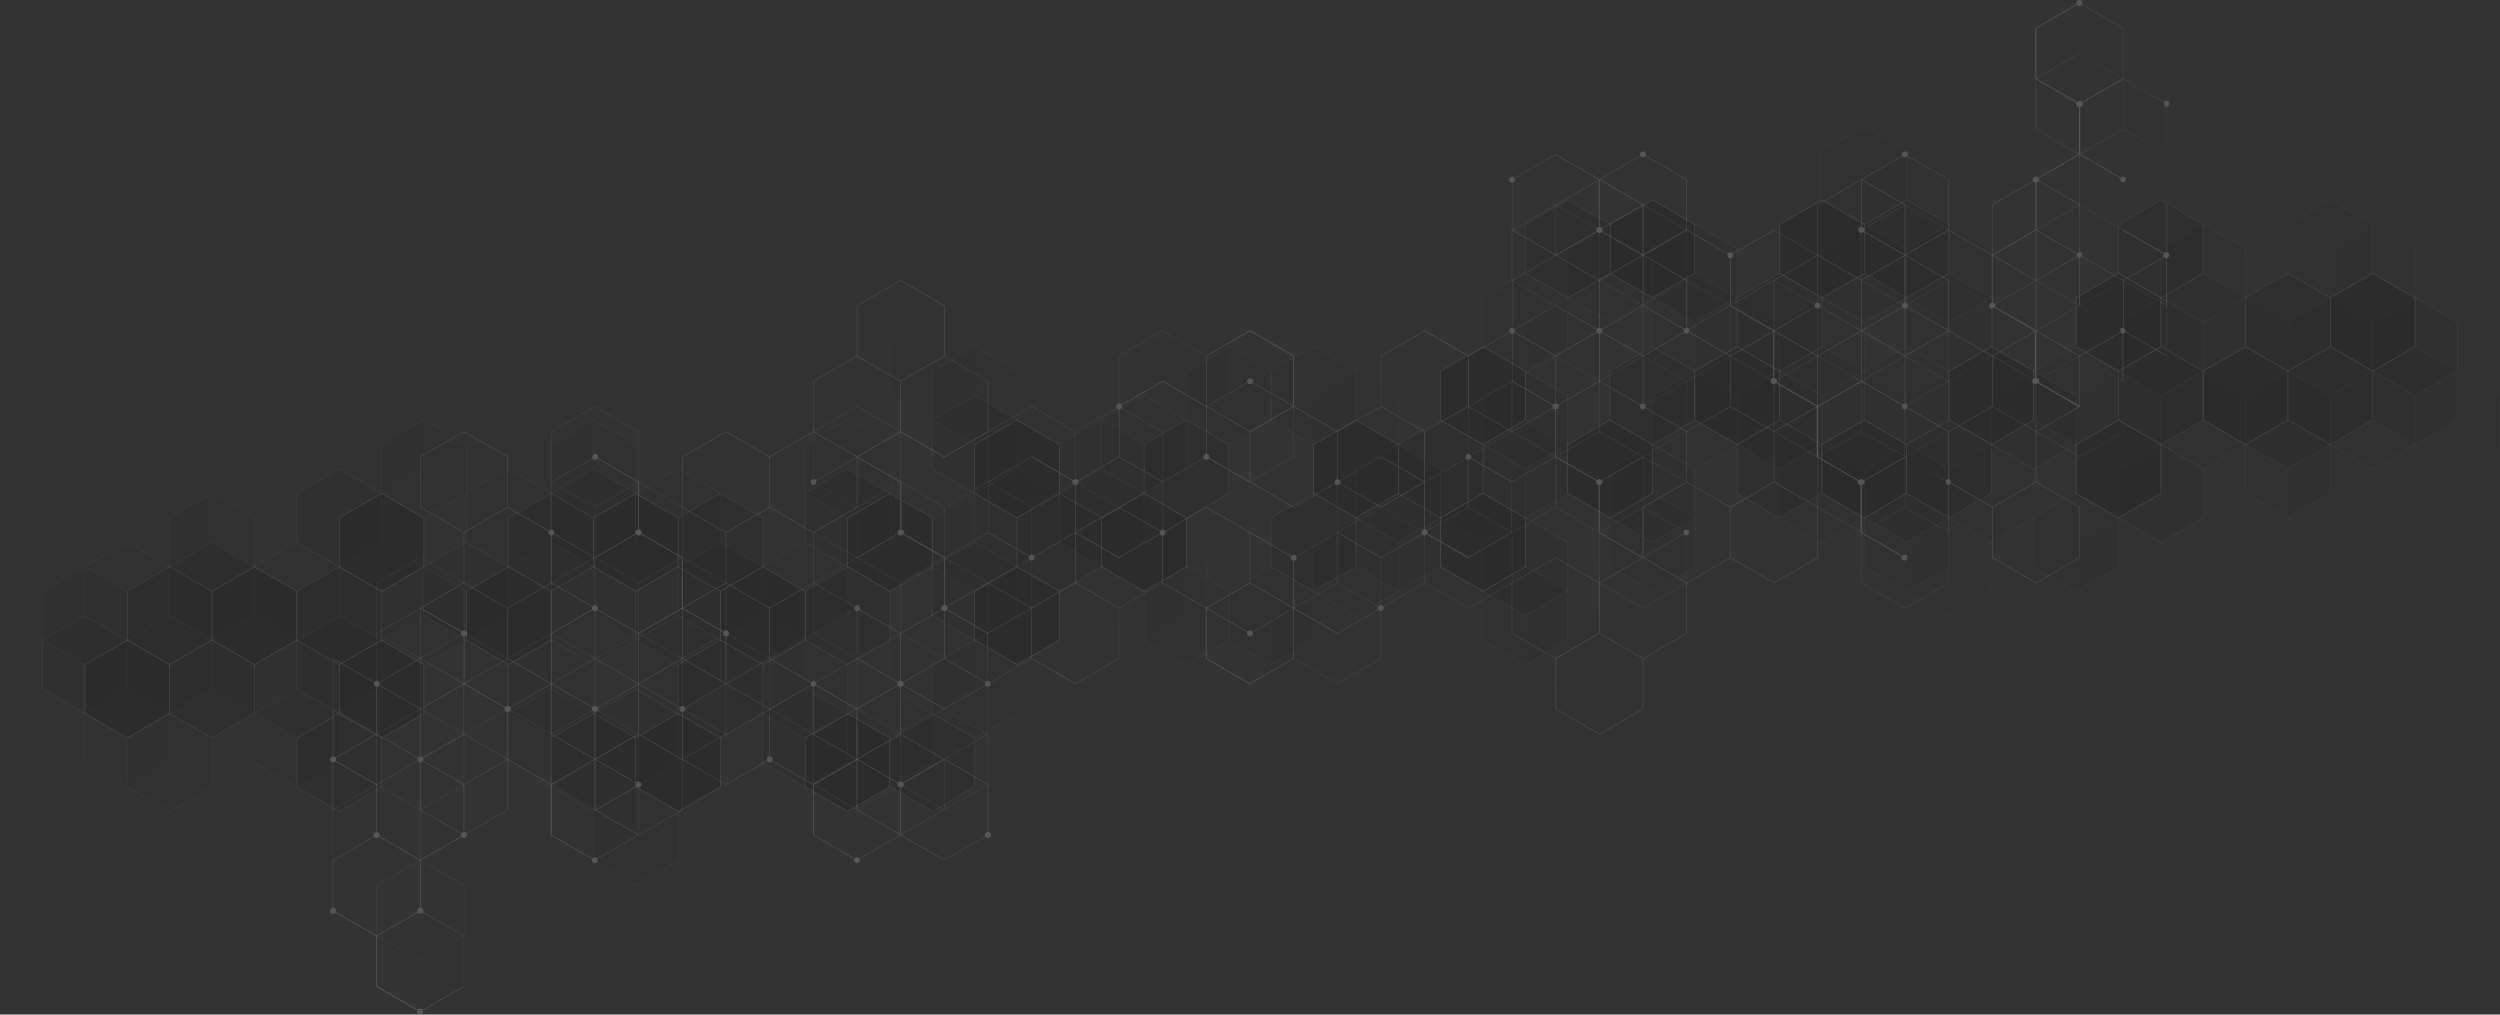 <?xml version="1.0" encoding="utf-8"?>
<!-- Generator: Adobe Illustrator 27.0.0, SVG Export Plug-In . SVG Version: 6.00 Build 0)  -->
<svg version="1.1" id="Ñëîé_1" xmlns="http://www.w3.org/2000/svg" xmlns:xlink="http://www.w3.org/1999/xlink" x="0px" y="0px"
	 viewBox="0 0 2156.9 875.3" style="enable-background:new 0 0 2156.9 875.3;" xml:space="preserve">
<rect x="0" y="0" width="2156.9" height="875.3" fill="#333333" stroke="none"/>
<style type="text/css">
	.st0{opacity:0.8;}
	.st1{opacity:0.3;}
	.st2{opacity:0.9;stroke:#FFFFFF;stroke-width:0.5;stroke-miterlimit:10;}
	.st3{opacity:0.3;stroke:#FFFFFF;stroke-width:0.5;stroke-miterlimit:10;}
	.st4{opacity:0.6;stroke:#FFFFFF;stroke-width:0.5;stroke-miterlimit:10;}
	.st5{opacity:0.6;}
	.st6{opacity:0.3;fill:#6E6E6E;}
	.st7{opacity:0.6;fill:#6E6E6E;}
	.st8{fill:#5F5F5F;}
</style>
<g>
	<g class="st0">
		<g class="st1">
			<g class="st1">
				<polygon class="st2" points="2047,278 2047,320.2 2083.6,341.3 2120.1,320.2 2120.1,278 2083.6,256.9 				"/>
				<polygon class="st3" points="2083.6,341.3 2083.6,383.5 2120.1,404.6 2156.7,383.5 2156.7,341.3 2120.1,320.2 				"/>
				<polygon class="st3" points="2010.5,214.7 2010.5,256.9 2047,278 2083.6,256.9 2083.6,214.7 2047,193.6 				"/>
				<polygon class="st4" points="2010.5,341.3 2010.5,383.5 2047,404.6 2083.6,383.5 2083.6,341.3 2047,320.2 				"/>
				<polygon class="st2" points="1169.8,404.6 1169.8,446.8 1206.4,467.9 1242.9,446.8 1242.9,404.6 1206.4,383.5 				"/>
				<polygon class="st3" points="1316,404.6 1316,446.8 1352.6,467.9 1389.1,446.8 1389.1,404.6 1352.6,383.5 				"/>
				<polygon class="st3" points="1206.4,467.9 1206.4,510.1 1242.9,531.2 1279.5,510.1 1279.5,467.9 1242.9,446.8 				"/>
				<polygon class="st3" points="1096.7,531.2 1096.7,573.4 1133.3,594.5 1169.8,573.4 1169.8,531.2 1133.3,510.1 				"/>
				<polygon class="st3" points="1133.3,341.3 1133.3,383.5 1169.8,404.6 1206.4,383.5 1206.4,341.3 1169.8,320.2 				"/>
				<polygon class="st3" points="1316,531.2 1316,573.4 1352.6,594.5 1389.1,573.4 1389.1,531.2 1352.6,510.1 				"/>
				<polygon class="st4" points="1242.9,404.6 1242.9,446.8 1279.5,467.9 1316,446.8 1316,404.6 1279.5,383.5 				"/>
				<polygon class="st4" points="1133.3,467.9 1133.3,510.1 1169.8,531.2 1206.4,510.1 1206.4,467.9 1169.8,446.8 				"/>
				<polygon class="st2" points="1279.5,341.3 1279.5,383.5 1316,404.6 1352.6,383.5 1352.6,341.3 1316,320.2 				"/>
				<polygon class="st2" points="1279.5,467.9 1279.5,510.1 1316,531.2 1352.6,510.1 1352.6,467.9 1316,446.8 				"/>
				<polygon class="st2" points="1425.7,467.9 1389.1,446.8 1389.1,404.6 1425.7,383.5 1462.2,404.6 1462.2,446.8 				"/>
				<polygon class="st2" points="1462.2,278 1425.7,256.9 1425.7,214.7 1462.2,193.6 1498.8,214.7 1498.8,256.9 				"/>
				<polygon class="st3" points="1498.8,341.3 1462.2,320.2 1462.2,278 1498.8,256.9 1535.3,278 1535.3,320.2 				"/>
				<polygon class="st3" points="1352.6,341.3 1316,320.2 1316,278 1352.6,256.9 1389.1,278 1389.1,320.2 				"/>
				<polygon class="st4" points="1462.2,404.6 1425.7,383.5 1425.7,341.3 1462.2,320.2 1498.8,341.3 1498.8,383.5 				"/>
				<polygon class="st4" points="1389.1,278 1352.6,256.9 1352.6,214.7 1389.1,193.6 1425.7,214.7 1425.7,256.9 				"/>
				<polygon class="st3" points="1608.4,404.6 1571.9,383.5 1571.9,341.3 1608.4,320.2 1645,341.3 1645,383.5 				"/>
				<polygon class="st2" points="1535.3,404.6 1498.8,383.5 1498.8,341.3 1535.3,320.2 1571.9,341.3 1571.9,383.5 				"/>
				<polygon class="st2" points="1608.4,278 1571.9,256.9 1571.9,214.7 1608.4,193.6 1645,214.7 1645,256.9 				"/>
				<polygon class="st2" points="2010.5,383.5 2010.5,341.3 1973.9,320.2 1937.4,341.3 1937.4,383.5 1973.9,404.6 				"/>
				<polygon class="st3" points="1864.3,383.5 1864.3,341.3 1827.7,320.2 1791.2,341.3 1791.2,383.5 1827.7,404.6 				"/>
				<polygon class="st3" points="1718.1,383.5 1718.1,341.3 1681.5,320.2 1645,341.3 1645,383.5 1681.5,404.6 				"/>
				<polygon class="st3" points="1973.9,320.2 1973.9,278 1937.4,256.9 1900.8,278 1900.8,320.2 1937.4,341.3 				"/>
				<polygon class="st3" points="2047,446.8 2047,404.6 2010.5,383.5 1973.9,404.6 1973.9,446.8 2010.5,467.9 				"/>
				<polygon class="st3" points="1864.3,510.1 1864.3,467.9 1827.7,446.8 1791.2,467.9 1791.2,510.1 1827.7,531.2 				"/>
				<polygon class="st4" points="1937.4,383.5 1937.4,341.3 1900.8,320.2 1864.3,341.3 1864.3,383.5 1900.8,404.6 				"/>
				<polygon class="st4" points="2047,320.2 2047,278 2010.5,256.9 1973.9,278 1973.9,320.2 2010.5,341.3 				"/>
				<polygon class="st4" points="1937.4,256.9 1937.4,214.7 1900.8,193.6 1864.3,214.7 1864.3,256.9 1900.8,278 				"/>
				<polygon class="st3" points="1681.5,193.6 1681.5,151.4 1645,130.3 1608.4,151.4 1608.4,193.6 1645,214.7 				"/>
				<polygon class="st2" points="1900.8,446.8 1900.8,404.6 1864.3,383.5 1827.7,404.6 1827.7,446.8 1864.3,467.9 				"/>
				<polygon class="st2" points="1900.8,320.2 1900.8,278 1864.3,256.9 1827.7,278 1827.7,320.2 1864.3,341.3 				"/>
				<polygon class="st2" points="1754.6,320.2 1791.2,341.3 1791.2,383.5 1754.6,404.6 1718.1,383.5 1718.1,341.3 				"/>
				<polygon class="st3" points="1681.5,446.8 1718.1,467.9 1718.1,510.1 1681.5,531.2 1645,510.1 1645,467.9 				"/>
				<polygon class="st3" points="1718.1,256.9 1754.6,278 1754.6,320.2 1718.1,341.3 1681.5,320.2 1681.5,278 				"/>
				<polygon class="st4" points="1718.1,383.5 1754.6,404.6 1754.6,446.8 1718.1,467.9 1681.5,446.8 1681.5,404.6 				"/>
				<polygon class="st4" points="1571.9,383.5 1608.4,404.6 1608.4,446.8 1571.9,467.9 1535.3,446.8 1535.3,404.6 				"/>
				<polygon class="st4" points="1571.9,256.9 1608.4,278 1608.4,320.2 1571.9,341.3 1535.3,320.2 1535.3,278 				"/>
				<polygon class="st4" points="1681.5,193.6 1718.1,214.7 1718.1,256.9 1681.5,278 1645,256.9 1645,214.7 				"/>
				<polygon class="st2" points="1645,383.5 1681.5,404.6 1681.5,446.8 1645,467.9 1608.4,446.8 1608.4,404.6 				"/>
			</g>
			<g class="st5">
				<polygon class="st2" points="2010.5,256.9 2010.5,299.1 2047,320.2 2083.6,299.1 2083.6,256.9 2047,235.8 				"/>
				<polygon class="st3" points="2047,320.2 2047,362.4 2083.6,383.5 2120.1,362.4 2120.1,320.2 2083.6,299.1 				"/>
				<polygon class="st3" points="1973.9,193.6 1973.9,235.8 2010.5,256.9 2047,235.8 2047,193.6 2010.5,172.5 				"/>
				<polygon class="st4" points="1973.9,320.2 1973.9,362.4 2010.5,383.5 2047,362.4 2047,320.2 2010.5,299.1 				"/>
				<polygon class="st2" points="1133.3,383.5 1133.3,425.7 1169.8,446.8 1206.4,425.7 1206.4,383.5 1169.8,362.4 				"/>
				<polygon class="st3" points="1279.5,383.5 1279.5,425.7 1316,446.8 1352.6,425.7 1352.6,383.5 1316,362.4 				"/>
				<polygon class="st3" points="1169.8,446.8 1169.8,489 1206.4,510.1 1242.9,489 1242.9,446.8 1206.4,425.7 				"/>
				<polygon class="st3" points="1060.2,510.1 1060.2,552.3 1096.7,573.4 1133.3,552.3 1133.3,510.1 1096.7,489 				"/>
				<polygon class="st3" points="1096.7,320.2 1096.7,362.4 1133.3,383.5 1169.8,362.4 1169.8,320.2 1133.3,299.1 				"/>
				<polygon class="st3" points="1279.5,510.1 1279.5,552.3 1316,573.4 1352.6,552.3 1352.6,510.1 1316,489 				"/>
				<polygon class="st4" points="1206.4,383.5 1206.4,425.7 1242.9,446.8 1279.5,425.7 1279.5,383.5 1242.9,362.4 				"/>
				<polygon class="st4" points="1096.7,446.8 1096.7,489 1133.3,510.1 1169.8,489 1169.8,446.8 1133.3,425.7 				"/>
				<polygon class="st2" points="1242.9,320.2 1242.9,362.4 1279.5,383.5 1316,362.4 1316,320.2 1279.5,299.1 				"/>
				<polygon class="st2" points="1242.9,446.8 1242.9,489 1279.5,510.1 1316,489 1316,446.8 1279.5,425.7 				"/>
				<polygon class="st2" points="1389.1,446.8 1352.6,425.7 1352.6,383.5 1389.1,362.4 1425.7,383.5 1425.7,425.7 				"/>
				<polygon class="st2" points="1425.7,256.9 1389.1,235.8 1389.1,193.6 1425.7,172.5 1462.2,193.6 1462.2,235.8 				"/>
				<polygon class="st3" points="1462.2,320.2 1425.7,299.1 1425.7,256.9 1462.2,235.8 1498.8,256.9 1498.8,299.1 				"/>
				<polygon class="st3" points="1316,320.2 1279.5,299.1 1279.5,256.9 1316,235.8 1352.6,256.9 1352.6,299.1 				"/>
				<polygon class="st3" points="1425.7,510.1 1389.1,489 1389.1,446.8 1425.7,425.7 1462.2,446.8 1462.2,489 				"/>
				<polygon class="st4" points="1425.7,383.5 1389.1,362.4 1389.1,320.2 1425.7,299.1 1462.2,320.2 1462.2,362.4 				"/>
				<polygon class="st4" points="1352.6,256.9 1316,235.8 1316,193.6 1352.6,172.5 1389.1,193.6 1389.1,235.8 				"/>
				<polygon class="st3" points="1571.9,383.5 1535.3,362.4 1535.3,320.2 1571.9,299.1 1608.4,320.2 1608.4,362.4 				"/>
				<polygon class="st2" points="1498.8,383.5 1462.2,362.4 1462.2,320.2 1498.8,299.1 1535.3,320.2 1535.3,362.4 				"/>
				<polygon class="st2" points="1571.9,256.9 1535.3,235.8 1535.3,193.6 1571.9,172.5 1608.4,193.6 1608.4,235.8 				"/>
				<polygon class="st2" points="1973.9,362.4 1973.9,320.2 1937.4,299.1 1900.8,320.2 1900.8,362.4 1937.4,383.5 				"/>
				<polygon class="st3" points="1827.7,362.4 1827.7,320.2 1791.2,299.1 1754.6,320.2 1754.6,362.4 1791.2,383.5 				"/>
				<polygon class="st3" points="1681.5,362.4 1681.5,320.2 1645,299.1 1608.4,320.2 1608.4,362.4 1645,383.5 				"/>
				<polygon class="st3" points="1937.4,299.1 1937.4,256.9 1900.8,235.8 1864.3,256.9 1864.3,299.1 1900.8,320.2 				"/>
				<polygon class="st3" points="2010.5,425.7 2010.5,383.5 1973.9,362.4 1937.4,383.5 1937.4,425.7 1973.9,446.8 				"/>
				<polygon class="st3" points="1827.7,489 1827.7,446.8 1791.2,425.7 1754.6,446.8 1754.6,489 1791.2,510.1 				"/>
				<polygon class="st4" points="1900.8,362.4 1900.8,320.2 1864.3,299.1 1827.7,320.2 1827.7,362.4 1864.3,383.5 				"/>
				<polygon class="st4" points="2010.5,299.1 2010.5,256.9 1973.9,235.8 1937.4,256.9 1937.4,299.1 1973.9,320.2 				"/>
				<polygon class="st4" points="1900.8,235.8 1900.8,193.6 1864.3,172.5 1827.7,193.6 1827.7,235.8 1864.3,256.9 				"/>
				<polygon class="st3" points="1645,172.5 1645,130.3 1608.4,109.2 1571.9,130.3 1571.9,172.5 1608.4,193.6 				"/>
				<polygon class="st2" points="1864.3,425.7 1864.3,383.5 1827.7,362.4 1791.2,383.5 1791.2,425.7 1827.7,446.8 				"/>
				<polygon class="st2" points="1864.3,299.1 1864.3,256.9 1827.7,235.8 1791.2,256.9 1791.2,299.1 1827.7,320.2 				"/>
				<polygon class="st2" points="1718.1,299.1 1754.6,320.2 1754.6,362.4 1718.1,383.5 1681.5,362.4 1681.5,320.2 				"/>
				<polygon class="st3" points="1645,425.7 1681.5,446.8 1681.5,489 1645,510.1 1608.4,489 1608.4,446.8 				"/>
				<polygon class="st3" points="1681.5,235.8 1718.1,256.9 1718.1,299.1 1681.5,320.2 1645,299.1 1645,256.9 				"/>
				<polygon class="st4" points="1681.5,362.4 1718.1,383.5 1718.1,425.7 1681.5,446.8 1645,425.7 1645,383.5 				"/>
				<polygon class="st4" points="1535.3,362.4 1571.9,383.5 1571.9,425.7 1535.3,446.8 1498.8,425.7 1498.8,383.5 				"/>
				<polygon class="st4" points="1535.3,235.8 1571.9,256.9 1571.9,299.1 1535.3,320.2 1498.8,299.1 1498.8,256.9 				"/>
				<polygon class="st4" points="1645,172.5 1681.5,193.6 1681.5,235.8 1645,256.9 1608.4,235.8 1608.4,193.6 				"/>
				<polygon class="st2" points="1608.4,362.4 1645,383.5 1645,425.7 1608.4,446.8 1571.9,425.7 1571.9,383.5 				"/>
			</g>
		</g>
		<g class="st1">
			<g class="st1">
				<polygon class="st2" points="109.9,594.5 109.9,552.3 73.3,531.2 36.8,552.3 36.8,594.5 73.3,615.6 				"/>
				<polygon class="st3" points="73.3,531.2 73.3,489 36.8,467.9 0.2,489 0.2,531.2 36.8,552.3 				"/>
				<polygon class="st3" points="146.4,657.8 146.4,615.6 109.9,594.5 73.3,615.6 73.3,657.8 109.9,678.9 				"/>
				<polygon class="st4" points="146.4,531.2 146.4,489 109.9,467.9 73.3,489 73.3,531.2 109.9,552.3 				"/>
				<polygon class="st2" points="987.1,467.9 987.1,425.7 950.5,404.6 914,425.7 914,467.9 950.5,489 				"/>
				<polygon class="st3" points="840.9,467.9 840.9,425.7 804.3,404.6 767.8,425.7 767.8,467.9 804.3,489 				"/>
				<polygon class="st3" points="950.5,404.6 950.5,362.4 914,341.3 877.4,362.4 877.4,404.6 914,425.7 				"/>
				<polygon class="st3" points="1060.2,341.3 1060.2,299.1 1023.6,278 987.1,299.1 987.1,341.3 1023.6,362.4 				"/>
				<polygon class="st3" points="1023.6,531.2 1023.6,489 987.1,467.9 950.5,489 950.5,531.2 987.1,552.3 				"/>
				<polygon class="st3" points="840.9,341.3 840.9,299.1 804.3,278 767.8,299.1 767.8,341.3 804.3,362.4 				"/>
				<polygon class="st4" points="914,467.9 914,425.7 877.4,404.6 840.9,425.7 840.9,467.9 877.4,489 				"/>
				<polygon class="st4" points="1023.6,404.6 1023.6,362.4 987.1,341.3 950.5,362.4 950.5,404.6 987.1,425.7 				"/>
				<polygon class="st2" points="877.4,531.2 877.4,489 840.9,467.9 804.3,489 804.3,531.2 840.9,552.3 				"/>
				<polygon class="st2" points="877.4,404.6 877.4,362.4 840.9,341.3 804.3,362.4 804.3,404.6 840.9,425.7 				"/>
				<polygon class="st2" points="731.2,404.6 767.8,425.7 767.8,467.9 731.2,489 694.7,467.9 694.7,425.7 				"/>
				<polygon class="st2" points="694.7,594.5 731.2,615.6 731.2,657.8 694.7,678.9 658.1,657.8 658.1,615.6 				"/>
				<polygon class="st3" points="658.1,531.2 694.7,552.3 694.7,594.5 658.1,615.6 621.6,594.5 621.6,552.3 				"/>
				<polygon class="st3" points="804.3,531.2 840.9,552.3 840.9,594.5 804.3,615.6 767.8,594.5 767.8,552.3 				"/>
				<polygon class="st4" points="694.7,467.9 731.2,489 731.2,531.2 694.7,552.3 658.1,531.2 658.1,489 				"/>
				<polygon class="st4" points="767.8,594.5 804.3,615.6 804.3,657.8 767.8,678.9 731.2,657.8 731.2,615.6 				"/>
				<polygon class="st3" points="548.5,467.9 585,489 585,531.2 548.5,552.3 511.9,531.2 511.9,489 				"/>
				<polygon class="st2" points="621.6,467.9 658.1,489 658.1,531.2 621.6,552.3 585,531.2 585,489 				"/>
				<polygon class="st2" points="548.5,594.5 585,615.6 585,657.8 548.5,678.9 511.9,657.8 511.9,615.6 				"/>
				<polygon class="st2" points="146.4,489 146.4,531.2 183,552.3 219.5,531.2 219.5,489 183,467.9 				"/>
				<polygon class="st3" points="292.7,489 292.7,531.2 329.2,552.3 365.7,531.2 365.7,489 329.2,467.9 				"/>
				<polygon class="st3" points="438.8,489 438.8,531.2 475.4,552.3 511.9,531.2 511.9,489 475.4,467.9 				"/>
				<polygon class="st3" points="183,552.3 183,594.5 219.5,615.6 256.1,594.5 256.1,552.3 219.5,531.2 				"/>
				<polygon class="st3" points="109.9,425.7 109.9,467.9 146.4,489 183,467.9 183,425.7 146.4,404.6 				"/>
				<polygon class="st3" points="292.7,362.4 292.7,404.6 329.2,425.7 365.7,404.6 365.7,362.4 329.2,341.3 				"/>
				<polygon class="st4" points="219.5,489 219.5,531.2 256.1,552.3 292.7,531.2 292.7,489 256.1,467.9 				"/>
				<polygon class="st4" points="109.9,552.3 109.9,594.5 146.4,615.6 183,594.5 183,552.3 146.4,531.2 				"/>
				<polygon class="st4" points="219.5,615.6 219.5,657.8 256.1,678.9 292.7,657.8 292.7,615.6 256.1,594.5 				"/>
				<polygon class="st3" points="475.4,678.9 475.4,721.1 511.9,742.2 548.5,721.1 548.5,678.9 511.9,657.8 				"/>
				<polygon class="st2" points="256.1,425.7 256.1,467.9 292.7,489 329.2,467.9 329.2,425.7 292.7,404.6 				"/>
				<polygon class="st2" points="256.1,552.3 256.1,594.5 292.7,615.6 329.2,594.5 329.2,552.3 292.7,531.2 				"/>
				<polygon class="st2" points="402.3,552.3 365.7,531.2 365.7,489 402.3,467.9 438.8,489 438.8,531.2 				"/>
				<polygon class="st3" points="475.4,425.7 438.8,404.6 438.8,362.4 475.4,341.3 511.9,362.4 511.9,404.6 				"/>
				<polygon class="st3" points="438.8,615.6 402.3,594.5 402.3,552.3 438.8,531.2 475.4,552.3 475.4,594.5 				"/>
				<polygon class="st4" points="438.8,489 402.3,467.9 402.3,425.7 438.8,404.6 475.4,425.7 475.4,467.9 				"/>
				<polygon class="st4" points="585,489 548.5,467.9 548.5,425.7 585,404.6 621.6,425.7 621.6,467.9 				"/>
				<polygon class="st4" points="585,615.6 548.5,594.5 548.5,552.3 585,531.2 621.6,552.3 621.6,594.5 				"/>
				<polygon class="st4" points="475.4,678.9 438.8,657.8 438.8,615.6 475.4,594.5 511.9,615.6 511.9,657.8 				"/>
				<polygon class="st2" points="511.9,489 475.4,467.9 475.4,425.7 511.9,404.6 548.5,425.7 548.5,467.9 				"/>
			</g>
			<g class="st5">
				<polygon class="st2" points="146.4,615.6 146.4,573.4 109.9,552.3 73.3,573.4 73.3,615.6 109.9,636.7 				"/>
				<polygon class="st3" points="109.9,552.3 109.9,510.1 73.3,489 36.8,510.1 36.8,552.3 73.3,573.4 				"/>
				<polygon class="st3" points="183,678.9 183,636.7 146.4,615.6 109.9,636.7 109.9,678.9 146.4,700 				"/>
				<polygon class="st4" points="183,552.3 183,510.1 146.4,489 109.9,510.1 109.9,552.3 146.4,573.4 				"/>
				<polygon class="st2" points="1023.6,489 1023.6,446.8 987.1,425.7 950.5,446.8 950.5,489 987.1,510.1 				"/>
				<polygon class="st3" points="877.4,489 877.4,446.8 840.9,425.7 804.3,446.8 804.3,489 840.9,510.1 				"/>
				<polygon class="st3" points="987.1,425.7 987.1,383.5 950.5,362.4 914,383.5 914,425.7 950.5,446.8 				"/>
				<polygon class="st3" points="1096.7,362.4 1096.7,320.2 1060.2,299.1 1023.6,320.2 1023.6,362.4 1060.2,383.5 				"/>
				<polygon class="st3" points="1060.2,552.3 1060.2,510.1 1023.6,489 987.1,510.1 987.1,552.3 1023.6,573.4 				"/>
				<polygon class="st3" points="877.4,362.4 877.4,320.2 840.9,299.1 804.3,320.2 804.3,362.4 840.9,383.5 				"/>
				<polygon class="st4" points="950.5,489 950.5,446.8 914,425.7 877.4,446.8 877.4,489 914,510.1 				"/>
				<polygon class="st4" points="1060.2,425.7 1060.2,383.5 1023.6,362.4 987.1,383.5 987.1,425.7 1023.6,446.8 				"/>
				<polygon class="st2" points="914,552.3 914,510.1 877.4,489 840.9,510.1 840.9,552.3 877.4,573.4 				"/>
				<polygon class="st2" points="914,425.7 914,383.5 877.4,362.4 840.9,383.5 840.9,425.7 877.4,446.8 				"/>
				<polygon class="st2" points="767.8,425.7 804.3,446.8 804.3,489 767.8,510.1 731.2,489 731.2,446.8 				"/>
				<polygon class="st2" points="731.2,615.6 767.8,636.7 767.8,678.9 731.2,700 694.7,678.9 694.7,636.7 				"/>
				<polygon class="st3" points="694.7,552.3 731.2,573.4 731.2,615.6 694.7,636.7 658.1,615.6 658.1,573.4 				"/>
				<polygon class="st3" points="840.9,552.3 877.4,573.4 877.4,615.6 840.9,636.7 804.3,615.6 804.3,573.4 				"/>
				<polygon class="st3" points="731.2,362.4 767.8,383.5 767.8,425.7 731.2,446.8 694.7,425.7 694.7,383.5 				"/>
				<polygon class="st4" points="731.2,489 767.8,510.1 767.8,552.3 731.2,573.4 694.7,552.3 694.7,510.1 				"/>
				<polygon class="st4" points="804.3,615.6 840.9,636.7 840.9,678.9 804.3,700 767.8,678.9 767.8,636.7 				"/>
				<polygon class="st3" points="585,489 621.6,510.1 621.6,552.3 585,573.4 548.5,552.3 548.5,510.1 				"/>
				<polygon class="st2" points="658.1,489 694.7,510.1 694.7,552.3 658.1,573.4 621.6,552.3 621.6,510.1 				"/>
				<polygon class="st2" points="585,615.6 621.6,636.7 621.6,678.9 585,700 548.5,678.9 548.5,636.7 				"/>
				<polygon class="st2" points="183,510.1 183,552.3 219.5,573.4 256.1,552.3 256.1,510.1 219.5,489 				"/>
				<polygon class="st3" points="329.2,510.1 329.2,552.3 365.7,573.4 402.3,552.3 402.3,510.1 365.7,489 				"/>
				<polygon class="st3" points="475.4,510.1 475.4,552.3 511.9,573.4 548.5,552.3 548.5,510.1 511.9,489 				"/>
				<polygon class="st3" points="219.5,573.4 219.5,615.6 256.1,636.7 292.7,615.6 292.7,573.4 256.1,552.3 				"/>
				<polygon class="st3" points="146.4,446.8 146.4,489 183,510.1 219.5,489 219.5,446.8 183,425.7 				"/>
				<polygon class="st3" points="329.2,383.5 329.2,425.7 365.7,446.8 402.3,425.7 402.3,383.5 365.7,362.4 				"/>
				<polygon class="st4" points="256.1,510.1 256.1,552.3 292.7,573.4 329.2,552.3 329.2,510.1 292.7,489 				"/>
				<polygon class="st4" points="146.4,573.4 146.4,615.6 183,636.7 219.5,615.6 219.5,573.4 183,552.3 				"/>
				<polygon class="st4" points="256.1,636.7 256.1,678.9 292.7,700 329.2,678.9 329.2,636.7 292.7,615.6 				"/>
				<polygon class="st3" points="511.9,700 511.9,742.2 548.5,763.3 585,742.2 585,700 548.5,678.9 				"/>
				<polygon class="st2" points="292.7,446.8 292.7,489 329.2,510.1 365.7,489 365.7,446.8 329.2,425.7 				"/>
				<polygon class="st2" points="292.7,573.4 292.7,615.6 329.2,636.7 365.7,615.6 365.7,573.4 329.2,552.3 				"/>
				<polygon class="st2" points="438.8,573.4 402.3,552.3 402.3,510.1 438.8,489 475.4,510.1 475.4,552.3 				"/>
				<polygon class="st3" points="511.9,446.8 475.4,425.7 475.4,383.5 511.9,362.4 548.5,383.5 548.5,425.7 				"/>
				<polygon class="st3" points="475.4,636.7 438.8,615.6 438.8,573.4 475.4,552.3 511.9,573.4 511.9,615.6 				"/>
				<polygon class="st4" points="475.4,510.1 438.8,489 438.8,446.8 475.4,425.7 511.9,446.8 511.9,489 				"/>
				<polygon class="st4" points="621.6,510.1 585,489 585,446.8 621.6,425.7 658.1,446.8 658.1,489 				"/>
				<polygon class="st4" points="621.6,636.7 585,615.6 585,573.4 621.6,552.3 658.1,573.4 658.1,615.6 				"/>
				<polygon class="st4" points="511.9,700 475.4,678.9 475.4,636.7 511.9,615.6 548.5,636.7 548.5,678.9 				"/>
				<polygon class="st2" points="548.5,510.1 511.9,489 511.9,446.8 548.5,425.7 585,446.8 585,489 				"/>
			</g>
		</g>
		<g>
			<path class="st6" d="M1078.5,590.2l37.7-21.8l37.7,21.8l37.8-21.8l0.1-0.1l0-43.5l37.4-21.6l37.7,21.8l37.8-21.8l0.1-0.1v-43.5
				l37.4-21.6l37.4,21.6V503l37.9,21.9l37.8-21.8l0.1-0.1v-43.8l-37.7-21.8v-43.2l37.6-21.7l0.1-0.1V329l37.4-21.6l37.4,21.6v43.5
				l37.7,21.8v43.5l37.7,21.7V503l37.9,21.9l37.8-21.8l0.1-0.1v-43.8l-37.7-21.8v-43.2l37.5-21.7l0.1-0.1V329l37.4-21.6l37.4,21.6
				v43.5l37.9,21.9l37.8-21.8l0.1-0.1v-43.8l-37.7-21.8v-43.2l37.4-21.6l37.4,21.6l0,43.5l0.5-0.3v-43.2l-0.2-0.4l-37.4-21.6v-43.2
				l37.4-21.6l0.2-0.4V133l-37.7-21.8V67.7l-37.9-21.9l-37.9,21.9v43.8l37.7,21.8v43.2l-37.7,21.8v43.5l-37.4,21.6l-37.4-21.6v-43.5
				l-37.9-21.9l-37.9,21.9V242l37.7,21.7l0,43.2l-37.4,21.6l-37.4-21.6v-43.5l-37.9-21.9l-37.7,21.8l-37.4-21.6v-43.5l-37.9-21.9
				l-37.7,21.8l-37.7-21.8l-37.9,21.9V242l37.9,21.9l37.7-21.7l37.4,21.6V307l-37.4,21.6l-37.7-21.7l-37.8,21.8l-0.1,0.1v43.5
				l-37.6,21.7l-0.1,0.1v43.5l-37.4,21.6l-37.7-21.8l-37.8,21.8l-0.1,0.1v43.5l-37.4,21.6l-37.7-21.8l-37.8,21.8l-0.1,0.1v43.8
				L1078.5,590.2z M1831.7,329l0,43.2l-37.4,21.6l-37.4-21.6V329l37.4-21.6L1831.7,329z M1869.4,133.3v43.2l-32.8,18.9l-4.7,2.7
				l-18.7-10.8l-18.7-10.8v-43.2l37.4-21.6L1869.4,133.3z M1756.8,111.2V68l37.4-21.6l37.4,21.6v43.2l-4.7,2.7l-32.8,18.9
				L1756.8,111.2z M1756.8,198.5l37.5-21.6l18.7,10.8l18.7,10.8v43.2l-37.4,21.6l-37.4-21.6V198.5z M1719.2,263.8l37.5-21.6l6.4,3.7
				l31,17.9V307l-37.4,21.6l-37.5-21.6V263.8z M1681,459.5l0,43.2l-37.4,21.6l-37.4-21.6v-43.2l30.5-17.6l6.9-4L1681,459.5z
				 M1718.7,263.8V307l-37.4,21.6l-37.4-21.6v-43.2l37.4-21.6L1718.7,263.8z M1606.1,241.8l0-43.2l37.4-21.6l37.4,21.6v43.2
				l-37.4,21.6L1606.1,241.8z M1606.1,329l37.4-21.6l18.7,10.8L1681,329l0,43.2l-37.4,21.6l-37.4-21.6V329z M1610.9,375.5l32.5,18.7
				l0,43.2l-12.1,7l-25.3,14.6l-37.4-21.6v-43.2l37.4-21.6L1610.9,375.5z M1605.7,329l0,43.2l-37.4,21.6l-37.4-21.6V329l37.4-21.6
				L1605.7,329z M1493.1,263.8l37.4-21.6l37.4,21.6l0,43.2l-37.4,21.6l-37.4-21.6V263.8z M1379.6,241.8l-37.4,21.6l-37.4-21.6v-43.2
				l37.4-21.6l37.4,21.6V241.8z M1455,459.5v43.2l-37.4,21.6l-37.4-21.6v-43.2l37.4-21.6L1455,459.5z M1492.7,263.8V307l-37.5,21.6
				l-18.7-10.8l-18.7-10.8v-43.2l37.4-21.6L1492.7,263.8z M1380.1,241.8v-43.2l37.4-21.6l37.4,21.6v43.2l-37.4,21.6L1380.1,241.8z
				 M1380.1,329l37.4-21.6l18.7,10.8L1455,329v43.2l-37.4,21.6l-37.4-21.6V329z M1389.6,378.3l27.8,16v43.2l-37.4,21.6l-37.4-21.6
				v-43.2l37.4-21.6L1389.6,378.3z M1304.7,329l37.4-21.6l37.5,21.6l0,43.2l-37.4,21.6l-37.4-21.6V329z M1267.1,394.3l37.4-21.6
				l18.7,10.8l18.7,10.8l0,43.2l-37.4,21.6l-18.7-10.8l-18.7-10.8V394.3z M1229.4,459.5l37.5-21.6l37.4,21.6v43.2l-37.4,21.6
				l-37.5-21.6V459.5z M1154,459.5l37.5-21.6l37.4,21.6v43.2l-37.4,21.6l-12.3-7.1l-25.1-14.5V459.5z M1116.4,524.8l37.4-21.6
				l14.9,8.6l22.5,13V568l-37.4,21.6l-37.4-21.6V524.8z M1041,524.8l37.4-21.6l37.4,21.6V568l-37.4,21.6L1041,568V524.8z"/>
			<path class="st6" d="M1078.5,285.1l-37.7,21.8l-37.7-21.8l-37.8,21.8l-0.1,0.1l0,43.5l-37.4,21.6l-37.7-21.8l-37.8,21.8l-0.1,0.1
				v43.5l-37.4,21.6l-37.4-21.6v-43.5l-37.9-21.9l-37.8,21.8l-0.1,0.1V416l37.7,21.8V481l-37.6,21.7l-0.1,0.1v43.5L664,567.9
				l-37.5-21.6v-43.5L588.9,481v-43.5l-37.7-21.7v-43.5l-37.9-21.9l-37.8,21.8l-0.1,0.1V416l37.7,21.8l0,43.2l-37.6,21.7l-0.1,0.1
				v43.5L438,567.9l-37.4-21.6v-43.5l-37.9-21.9l-37.8,21.8l-0.1,0.1l0,43.8l37.7,21.8v43.2L325,633.2l-37.4-21.6V568l-0.5,0.3v43.2
				l0.2,0.4l37.4,21.6v43.2l-37.4,21.6l-0.2,0.4l0,43.5l37.7,21.7l0,43.5l37.9,21.9l37.9-21.9v-43.8L362.9,742v-43.2l37.7-21.8
				v-43.5l37.4-21.6l37.4,21.6v43.5l37.9,21.9l37.9-21.9v-43.8l-37.7-21.7v-43.2l37.4-21.6l37.4,21.6v43.5l37.9,21.9l37.7-21.8
				l37.4,21.6v43.5l37.9,21.9l37.7-21.8l37.7,21.8l37.9-21.9v-43.8l-37.9-21.9l-37.7,21.7l-37.4-21.6v-43.2l37.4-21.6l37.7,21.7
				l37.8-21.8l0.1-0.1V503l37.6-21.7l0.1-0.1v-43.5l37.5-21.6l37.7,21.7l37.8-21.8l0.1-0.1v-43.5l37.4-21.6l37.7,21.8l37.8-21.8
				l0.1-0.1V307L1078.5,285.1z M325.2,546.3V503l37.4-21.6l37.4,21.6v43.2l-37.4,21.6L325.2,546.3z M287.5,742v-43.2l32.8-18.9
				l4.7-2.7l18.7,10.8l18.7,10.8V742L325,763.7L287.5,742z M400.1,764.1v43.2l-37.4,21.6l-37.4-21.6v-43.2l4.7-2.7l32.8-18.9
				L400.1,764.1z M400.1,676.8l-37.4,21.6l-18.7-10.8l-18.7-10.8v-43.2l37.4-21.6l37.4,21.6V676.8z M437.7,611.5l-37.4,21.6
				l-6.4-3.7l-31-17.9v-43.2l37.4-21.6l37.4,21.6V611.5z M475.9,415.8v-43.2l37.4-21.6l37.4,21.6v43.2l-30.5,17.6l-6.9,4
				L475.9,415.8z M438.2,611.5v-43.2l37.4-21.6l37.4,21.6v43.2l-37.4,21.6L438.2,611.5z M550.8,633.5v43.2l-37.4,21.6l-37.4-21.6
				v-43.2l37.4-21.6L550.8,633.5z M550.8,546.3l-37.4,21.6l-18.7-10.8l-18.7-10.8V503l37.4-21.6l37.4,21.6V546.3z M546,499.8
				L513.6,481v-43.2l12.1-7l25.3-14.6l37.4,21.6V481L551,502.6L546,499.8z M551.2,546.3V503l37.4-21.6l37.4,21.6v43.2l-37.4,21.6
				L551.2,546.3z M663.8,611.5l-37.4,21.6l-37.4-21.6v-43.2l37.4-21.6l37.4,21.6V611.5z M777.3,633.5l37.4-21.6l37.4,21.6v43.2
				l-37.4,21.6l-37.4-21.6V633.5z M701.9,415.8v-43.2l37.4-21.6l37.4,21.6v43.2l-37.4,21.6L701.9,415.8z M664.3,611.5v-43.2
				l37.4-21.6l18.7,10.8l18.7,10.8v43.2l-37.5,21.6L664.3,611.5z M776.8,633.5v43.2l-37.4,21.6l-37.4-21.6v-43.2l37.4-21.6
				L776.8,633.5z M776.8,546.3l-37.4,21.6l-18.7-10.8l-18.7-10.8V503l37.4-21.6l37.4,21.6V546.3z M767.4,497l-27.8-16v-43.2
				l37.4-21.6l37.4,21.6V481l-37.4,21.6L767.4,497z M852.2,546.3l-37.4,21.6l-37.4-21.6V503l37.4-21.6l37.4,21.6L852.2,546.3z
				 M889.9,481l-37.4,21.6l-18.7-10.8L815,481v-43.2l37.4-21.6l18.7,10.8l18.7,10.8V481z M927.5,415.8l-37.5,21.6l-37.4-21.6v-43.2
				l37.4-21.6l37.4,21.6L927.5,415.8z M1002.9,415.8l-37.4,21.6L928,415.8v-43.2l37.4-21.6l12.3,7.1l25.1,14.5V415.8z M1040.6,350.5
				l-37.4,21.6l-14.9-8.6l-22.5-13l0-43.2l37.4-21.6l37.4,21.6V350.5z M1115.9,350.5l-37.4,21.6l-37.4-21.6l0-43.2l37.4-21.6
				l37.4,21.6V350.5z"/>
			<path class="st7" d="M1078.7,502.8v-43.5l-37.9-21.9l-37.7,21.8l-37.7-21.8l-37.9,21.9l0,43.5l-37.5,21.6l-37.7-21.7l-37.9,21.9
				V568l-37.4,21.6L739.6,568v-43.5l-37.7-21.7v-43.2l37.7-21.7v-43.5l37.4-21.6l37.7,21.8l37.9-21.9v-43.8L815,307v-43.5
				l-37.9-21.9l-37.9,21.9V307l-37.7,21.7v43.5L664,393.9l-37.7-21.8L588.4,394v43.8l37.7,21.7v43.2l-37.7,21.7V568L551,589.7
				L513.6,568v-43.5l-37.7-21.7v-43.5l-37.7-21.8V394l-37.9-21.9L362.4,394v43.8l37.7,21.7v43.2l-37.7,21.7V568L325,589.7L287.5,568
				H287l0.2,0.4l37.4,21.6v43.2l-37.4,21.6l-0.2,0.4v43.2l0.5,0.3v-43.5l37.4-21.6l37.4,21.6v43.5l37.9,21.9l37.9-21.9V655
				l-37.7-21.8v-43.2l37.4-21.6l37.4,21.6v43.5l37.7,21.8v43.5l37.9,21.9l37.9-21.9v-43.5l37.7-21.8V590l37.5-21.6l37.4,21.6v43.5
				l37.7,21.7v43.5l37.9,21.9l37.9-21.9v-43.5l37.7-21.7v-43.5l37.4-21.6l37.7,21.8l37.9-21.9v-43.5l37.4-21.6l37.4,21.6v43.5
				l37.9,21.9l37.9-21.9v-43.8L1078.7,502.8z M852.2,329v43.2l-37.4,21.6l-37.4-21.6V329l4.7-2.7l32.8-18.9L852.2,329z M739.6,263.8
				l37.4-21.6l37.4,21.6V307l-37.4,21.6l-18.7-10.8L739.6,307V263.8z M701.9,329l37.4-21.6l18.7,10.8l18.7,10.8v43.2l-37.4,21.6
				l-30.1-17.4l-7.3-4.2V329z M664.3,394.3l37.4-21.6l37.5,21.6v43.2l-37.5,21.6l-32.8-18.9l-4.7-2.7V394.3z M588.9,437.5v-43.2
				l37.4-21.6l37.4,21.6v43.2l-37.4,21.6L588.9,437.5z M362.9,437.5v-43.2l37.4-21.6l37.4,21.6v43.2L419,448.3l-18.7,10.8
				L362.9,437.5z M325.2,633.3V590l37.4-21.6l37.4,21.6v43.2l-37.4,21.6L325.2,633.3z M437.7,655.3v43.2l-37.4,21.6l-37.4-21.6
				v-43.2l7.5-4.3l30-17.3L437.7,655.3z M437.7,568l-37.4,21.6l-30-17.3l-7.5-4.3v-43.2l37.4-21.6L419,514l18.7,10.8V568z
				 M400.5,502.8v-43.2l18.7-10.8l18.7-10.8l37.4,21.6v43.2l-29.7,17.2l-7.7,4.4L400.5,502.8z M438.2,568v-43.2l37.4-21.6l37.5,21.6
				l0,43.2l-18.7,10.8l-18.7,10.8L438.2,568z M475.9,633.3V590l18.7-10.8l18.7-10.8l37.4,21.6v43.2l-7.5,4.3l-30,17.3L475.9,633.3z
				 M588.4,698.5L551,720.2l-37.4-21.6v-43.2l37.4-21.6l18.7,10.8l18.7,10.8V698.5z M626.1,633.3l-37.4,21.6L570,644.1l-18.7-10.8
				l0-43.2l37.4-21.6l18.7,10.8l18.7,10.8V633.3z M663.8,568l-37.4,21.6l-18.7-10.8L588.9,568v-43.2l37.4-21.6l37.4,21.6L663.8,568z
				 M626.6,502.8v-43.2l34.1-19.7l3.4-1.9l37.4,21.6v43.2L664,524.4L626.6,502.8z M664.3,568v-43.2l4.8-2.8l32.7-18.9l37.5,21.6V568
				l-37.5,21.6L664.3,568z M701.9,633.3V590l18.7-10.8l18.7-10.8l37.4,21.6v43.2l-18.7,10.8l-18.7,10.8L701.9,633.3z M814.5,698.5
				l-37.4,21.6l-37.4-21.6v-43.2l18.7-10.8l18.7-10.8l37.4,21.6V698.5z M852.2,633.3l-37.4,21.6l-34.1-19.7l-3.3-1.9V590l37.4-21.6
				l31.6,18.2l5.8,3.4V633.3z M889.9,568l-37.4,21.6l-24.2-14L815,568v-43.2l37.4-21.6l37.4,21.6V568z M965.2,568l-37.4,21.6
				L890.3,568v-43.2l37.5-21.6l18.7,10.8l18.7,10.8V568z M1002.9,502.8l-37.4,21.6l-18.7-10.8L928,502.8v-43.2l37.4-21.6l37.4,21.6
				V502.8z M1003.3,502.8v-43.2l37.4-21.6l37.4,21.6v43.2l-18.7,10.8l-18.7,10.8L1003.3,502.8z M1115.9,568l-37.4,21.6L1041,568
				v-43.2l18.7-10.8l18.7-10.8l37.4,21.6V568z"/>
			<path class="st7" d="M1078.2,372.5V416l37.9,21.9l37.7-21.8l37.7,21.8l37.9-21.9l0-43.5l37.5-21.6l37.7,21.8l37.9-21.9v-43.5
				l37.4-21.6l37.4,21.6v43.5l37.7,21.7v43.2l-37.7,21.8l0,43.5l-37.4,21.6l-37.7-21.7l-37.9,21.9v43.8l37.7,21.7v43.5l37.9,21.9
				l37.9-21.9l0-43.5l37.7-21.7V503l37.4-21.6l37.7,21.8l37.9-21.9v-43.8l-37.7-21.8v-43.2l37.7-21.7v-43.5l37.4-21.6l37.4,21.6
				v43.5l37.7,21.7V416l37.7,21.8v43.5l37.9,21.9l37.9-21.9v-43.8l-37.7-21.8v-43.2l37.7-21.7v-43.5l37.4-21.6l37.4,21.6h0.5
				l-0.2-0.4l-37.4-21.6V242l37.4-21.6l0.2-0.4v-43.2l-0.5-0.3l0,43.5l-37.4,21.6l-37.4-21.6v-43.5l-37.9-21.9l-37.9,21.9v43.8
				l37.7,21.8v43.2l-37.4,21.6l-37.4-21.6v-43.5l-37.7-21.8v-43.5l-37.9-21.9l-37.9,21.9l0,43.5l-37.7,21.7v43.5l-37.4,21.6
				l-37.4-21.6v-43.5l-37.7-21.7v-43.5l-37.9-21.9l-37.9,21.9V220l-37.7,21.7v43.5l-37.4,21.6l-37.7-21.8l-37.9,21.9v43.5
				l-37.5,21.6l-37.4-21.6l0-43.5l-37.9-21.9l-37.9,21.9v43.8L1078.2,372.5z M1304.7,546.3V503l37.4-21.6l37.4,21.6v43.2l-4.7,2.7
				l-32.8,18.9L1304.7,546.3z M1417.3,611.5l-37.4,21.6l-37.4-21.6v-43.2l37.4-21.6l18.7,10.8l18.7,10.8L1417.3,611.5z M1455,546.3
				l-37.4,21.6l-18.7-10.8l-18.7-10.8V503l37.4-21.6l30.1,17.4l7.3,4.2L1455,546.3z M1492.7,481l-37.4,21.6l-37.4-21.6v-43.2
				l37.4-21.6l32.8,18.9l4.7,2.7V481z M1568,437.8l0,43.2l-37.4,21.6l-37.4-21.6v-43.2l37.4-21.6L1568,437.8z M1794.1,437.8V481
				l-37.4,21.6l-37.4-21.6v-43.2l18.7-10.8l18.7-10.8L1794.1,437.8z M1831.7,242l0,43.2l-37.4,21.6l-37.5-21.6V242l37.4-21.6
				L1831.7,242z M1719.2,220v-43.2l37.4-21.6l37.4,21.6V220l-7.5,4.3l-29.9,17.3L1719.2,220z M1719.2,307.3l37.4-21.6l29.9,17.3
				l7.5,4.3v43.2l-37.4,21.6l-18.7-10.8l-18.7-10.8L1719.2,307.3z M1756.4,372.5v43.2l-18.7,10.8l-18.7,10.8l-37.4-21.6v-43.2
				l29.7-17.2l7.7-4.5L1756.4,372.5z M1718.7,307.3l0,43.2l-37.4,21.6l-37.4-21.6v-43.2l18.7-10.8l18.7-10.8L1718.7,307.3z
				 M1681,242v43.2l-18.7,10.8l-18.7,10.8l-37.4-21.6l0-43.2l7.5-4.3l30-17.3L1681,242z M1568.5,176.8l37.4-21.6l37.4,21.6V220
				l-37.4,21.6l-18.7-10.8l-18.7-10.8V176.8z M1530.8,242l37.4-21.6l18.7,10.8l18.7,10.8v43.2l-37.4,21.6l-18.7-10.8l-18.7-10.8V242
				z M1493.1,307.3l37.4-21.6l18.7,10.8l18.7,10.8v43.2l-37.4,21.6l-37.4-21.6V307.3z M1530.3,372.5v43.2l-34.1,19.7l-3.4,1.9
				l-37.4-21.6v-43.2l37.4-21.6L1530.3,372.5z M1492.7,307.3v43.2l-4.8,2.8l-32.7,18.8l-37.4-21.6v-43.2l37.4-21.6L1492.7,307.3z
				 M1455,242v43.2l-18.7,10.8l-18.7,10.8l-37.4-21.6V242l18.7-10.8l18.7-10.8L1455,242z M1342.4,176.8l37.4-21.6l37.4,21.6l0,43.2
				l-18.7,10.8l-18.7,10.8l-37.4-21.6V176.8z M1304.7,242l37.4-21.6l34.1,19.7l3.4,1.9l0,43.2l-37.4,21.6l-31.6-18.2l-5.8-3.4V242z
				 M1267.1,307.3l37.4-21.6l24.2,14l13.3,7.7l0,43.2l-37.4,21.6l-37.4-21.6L1267.1,307.3z M1191.7,307.3l37.4-21.6l37.4,21.6v43.2
				l-37.4,21.6l-18.7-10.8l-18.7-10.8L1191.7,307.3z M1154,372.5l37.4-21.6l18.7,10.8l18.7,10.8v43.2l-37.4,21.6l-37.4-21.6V372.5z
				 M1153.6,372.5v43.2l-37.4,21.6l-37.4-21.6v-43.2l18.7-10.8l18.7-10.8L1153.6,372.5z M1041,307.3l37.4-21.6l37.4,21.6l0,43.2
				l-18.7,10.8l-18.7,10.8l-37.4-21.6V307.3z"/>
			<path class="st8" d="M1076.1,545.3c-0.2,0.3-0.3,0.7-0.3,1.1c0,1.4,1.2,2.6,2.6,2.6c1.4,0,2.6-1.2,2.6-2.6c0-0.4-0.1-0.8-0.3-1.1
				l35.3-20.4l37.7,21.8l35.5-20.5c0.5,0.7,1.3,1.1,2.1,1.1c1.4,0,2.6-1.2,2.6-2.6c0-1.4-1.1-2.5-2.4-2.6l0-40.8l35.3-20.4
				c0.5,0.7,1.3,1.1,2.1,1.1c0.9,0,1.7-0.4,2.1-1.1l35.5,20.5l37.9-21.9V416l37.5-21.6l35.3,20.4c-0.2,0.3-0.3,0.7-0.3,1.1
				c0,1.4,1.1,2.5,2.4,2.6v41l37.9,21.9l35.5-20.5c0.5,0.7,1.2,1.1,2.1,1.1c1.4,0,2.6-1.2,2.6-2.6c0-1.4-1-2.5-2.4-2.6v-41
				l-37.7-21.8l0-40.8c1.3-0.1,2.4-1.2,2.4-2.6c0-0.4-0.1-0.8-0.2-1.1l35.5-20.5v-41c1.3-0.1,2.4-1.2,2.4-2.6c0-0.4-0.1-0.8-0.2-1.1
				l35.3-20.4l37.4,21.6v40.8c-1.3,0.1-2.4,1.2-2.4,2.6c0,1.5,1.2,2.6,2.6,2.6c0.9,0,1.7-0.4,2.1-1.1l35.3,20.4l0,43.5l35.5,20.5
				c-0.2,0.3-0.2,0.7-0.2,1.1c0,1.4,1.1,2.5,2.4,2.6v41l35.5,20.5c-0.1,0.3-0.3,0.7-0.3,1.1c0,1.4,1.2,2.6,2.6,2.6
				c1.4,0,2.6-1.2,2.6-2.6c0-0.4-0.1-0.8-0.3-1.1l35.5-20.5v-41c1.3-0.1,2.4-1.2,2.4-2.6c0-1.5-1.2-2.6-2.6-2.6
				c-0.9,0-1.7,0.4-2.1,1.1l-35.3-20.4l0-40.8c1.3-0.1,2.4-1.2,2.4-2.6c0-0.4-0.1-0.8-0.3-1.1l35.5-20.5v-43.5l35.3-20.4
				c0.5,0.7,1.3,1.1,2.1,1.1c0.9,0,1.7-0.4,2.1-1.1l35.3,20.4l0,40.8c-1.3,0.1-2.4,1.2-2.4,2.6c0,1.5,1.2,2.6,2.6,2.6
				c0.9,0,1.7-0.4,2.1-1.1l35.5,20.5l37.9-21.9v-41c1.3-0.1,2.4-1.2,2.4-2.6c0-1.4-1.2-2.6-2.6-2.6c-0.9,0-1.7,0.4-2.1,1.1
				l-35.3-20.4l0-40.8c1.3-0.1,2.4-1.2,2.4-2.6c0-0.4-0.1-0.8-0.2-1.1l35.3-20.4l35.3,20.4c-0.2,0.3-0.2,0.7-0.2,1.1
				c0,1.4,1,2.5,2.4,2.6v41l0.5-0.3v-40.8c1.3-0.1,2.4-1.2,2.4-2.6c0-0.4-0.1-0.8-0.2-1.1l-0.2-0.4c-0.5-0.7-1.2-1.1-2.1-1.1
				c-0.9,0-1.7,0.4-2.1,1.1l-35.3-20.4v-40.8c1.3-0.1,2.4-1.2,2.4-2.6c0-0.4-0.1-0.8-0.2-1.1l35.3-20.4l0.2-0.4V92.2
				c1.3-0.1,2.4-1.2,2.4-2.6c0-1.4-1.2-2.6-2.6-2.6c-0.9,0-1.7,0.4-2.1,1.1l-35.3-20.4V24.2l-35.5-20.5c0.2-0.3,0.2-0.7,0.2-1.1
				c0-1.5-1.2-2.6-2.6-2.6c-1.5,0-2.6,1.2-2.6,2.6c0,0.4,0.1,0.8,0.2,1.1l-35.4,20.5l-0.1,0.1l0,43.8l35.5,20.5
				c-0.2,0.3-0.2,0.7-0.2,1.1c0,1.4,1.1,2.5,2.4,2.6V133l-35.3,20.4c-0.5-0.7-1.3-1.1-2.1-1.1c-1.4,0-2.6,1.2-2.6,2.6
				c0,1.4,1.1,2.5,2.4,2.6l0,40.8l-37.4,21.6l-37.4-21.6v-43.5l-35.5-20.5c0.2-0.3,0.3-0.7,0.3-1.1c0-1.4-1.2-2.6-2.6-2.6
				c-1.4,0-2.6,1.2-2.6,2.6c0,0.4,0.1,0.8,0.2,1.1l-35.5,20.5l0,41c-1.3,0.1-2.4,1.2-2.4,2.6c0,1.4,1.2,2.6,2.6,2.6
				c0.9,0,1.7-0.4,2.1-1.1l35.3,20.4l0,40.8c-1.3,0.1-2.4,1.2-2.4,2.6c0,0.4,0.1,0.8,0.3,1.1l-35.3,20.4l-35.3-20.4
				c0.2-0.3,0.2-0.7,0.2-1.1c0-1.4-1.1-2.5-2.4-2.6v-41l-37.9-21.9l-35.5,20.5c-0.5-0.7-1.3-1.1-2.1-1.1c-0.9,0-1.7,0.4-2.1,1.1
				l-35.3-20.4v-43.5l-35.5-20.5c0.2-0.3,0.2-0.7,0.2-1.1c0-1.4-1.2-2.6-2.6-2.6c-1.4,0-2.6,1.2-2.6,2.6c0,0.4,0.1,0.8,0.3,1.1
				l-35.3,20.4l-37.7-21.7l-35.5,20.5c-0.5-0.7-1.3-1.1-2.1-1.1c-1.4,0-2.6,1.2-2.6,2.6c0,1.4,1.1,2.5,2.4,2.6v41l37.9,21.9
				l35.5-20.5c0.5,0.7,1.2,1.1,2.1,1.1c0.9,0,1.7-0.4,2.1-1.1l35.3,20.4l0,43.2l-35.3,20.4c-0.5-0.7-1.2-1.1-2.1-1.1
				c-0.9,0-1.7,0.4-2.1,1.1l-35.5-20.5l-35.5,20.5c-0.5-0.7-1.3-1.1-2.1-1.1c-1.4,0-2.6,1.2-2.6,2.6c0,1.4,1.1,2.5,2.4,2.6v40.8
				l-37.7,21.8v41c-1.3,0.1-2.4,1.2-2.4,2.6c0,0.4,0.1,0.8,0.2,1.1l-35.3,20.4l-37.7-21.7l-35.5,20.5c-0.5-0.7-1.3-1.1-2.1-1.1
				c-1.4,0-2.6,1.2-2.6,2.6c0,1.4,1.1,2.5,2.4,2.6v40.8l-35.3,20.4c-0.5-0.7-1.2-1.1-2.1-1.1c-0.9,0-1.7,0.4-2.1,1.1l-35.5-20.5
				l-37.9,21.9v43.8L1076.1,545.3z M1829.6,284.3c-0.2,0.3-0.2,0.7-0.2,1.1c0,1.4,1.1,2.5,2.4,2.6l0,40.8l-37.4,21.6L1759,330
				c0.2-0.3,0.2-0.7,0.2-1.1c0-1.4-1-2.5-2.4-2.6v-40.8l4.8-2.8l32.6-18.8L1829.6,284.3z M1867.3,88.5c-0.2,0.3-0.2,0.7-0.2,1.1
				c0,1.4,1,2.5,2.4,2.6l0,40.8l-32.8,18.9l-2.5,1.5c-0.5-0.7-1.3-1.1-2.1-1.1c-0.9,0-1.7,0.4-2.1,1.1l-16.6-9.6l-18.7-10.8V92.2
				c1.3-0.1,2.4-1.2,2.4-2.6c0-0.4-0.1-0.8-0.2-1.1l35.3-20.4L1867.3,88.5z M1792.1,88.1l-35.3-20.4V24.5l35.3-20.4
				c0.5,0.7,1.2,1.1,2.1,1.1c0.9,0,1.7-0.4,2.1-1.1l35.3,20.4v43.2l-35.3,20.4c-0.5-0.7-1.3-1.1-2.1-1.1
				C1793.4,87,1792.6,87.5,1792.1,88.1z M1756.8,157.5c1.3-0.1,2.4-1.2,2.4-2.6c0-0.4-0.1-0.8-0.2-1.1l35.3-20.4l18.7,10.8l16.6,9.6
				c-0.2,0.3-0.3,0.7-0.3,1.1c0,1.4,1,2.5,2.4,2.6v40.8l-35.3,20.4c-0.5-0.7-1.3-1.1-2.1-1.1c-0.9,0-1.7,0.4-2.1,1.1l-30.7-17.7
				l-4.6-2.6V157.5z M1719.2,220.3l37.5-21.6l35.3,20.4c-0.2,0.3-0.2,0.7-0.2,1.1c0,1.4,1.1,2.5,2.4,2.6l0,40.8l-37.5,21.6
				l-35.3-20.4c0.2-0.3,0.3-0.7,0.2-1.1c0-1.4-1-2.5-2.4-2.6V220.3z M1678.9,414.8c-0.2,0.3-0.2,0.7-0.2,1.1c0,1.4,1,2.5,2.4,2.6
				l0,40.8l-35.3,20.4c-0.5-0.7-1.2-1.1-2.1-1.1c-0.9,0-1.7,0.4-2.1,1.1l-35.3-20.4v-40.8c1.3-0.1,2.4-1.2,2.4-2.6
				c0-0.4-0.1-0.8-0.2-1.1l28.9-16.7l6.4-3.7L1678.9,414.8z M1718.7,220.3l0,40.8c-1.3,0.1-2.4,1.2-2.4,2.6c0,0.4,0.1,0.8,0.2,1.1
				l-35.3,20.4l-18.7-10.8l-16.6-9.6c0.2-0.3,0.3-0.7,0.3-1.1c0-1.4-1.1-2.5-2.4-2.6l0-40.8l37.4-21.6L1718.7,220.3z M1608.3,199.5
				c0.2-0.3,0.2-0.7,0.2-1.1c0-1.4-1.1-2.5-2.4-2.6l0-40.8l35.3-20.4c0.5,0.7,1.3,1.1,2.1,1.1c0.9,0,1.7-0.4,2.1-1.1L1681,155v43.2
				l-1.3,0.8l-36.1,20.9L1608.3,199.5z M1606.1,285.5l35.3-20.4c0.5,0.7,1.2,1.1,2.1,1.1c0.9,0,1.7-0.4,2.1-1.1l16.6,9.6l18.7,10.8
				l0,43.2l-35.3,20.4c-0.5-0.7-1.2-1.1-2.1-1.1c-0.9,0-1.7,0.4-2.1,1.1l-32.2-18.6l-3.1-1.8L1606.1,285.5z M1641.2,349.6
				c-0.1,0.3-0.2,0.7-0.2,1.1c0,1.4,1,2.5,2.4,2.6l0,40.8l-35.3,20.4c-0.5-0.7-1.3-1.1-2.1-1.1c-0.9,0-1.7,0.4-2.1,1.1l-35.3-20.4
				v-43.2l18.7-10.8l18.7-10.8L1641.2,349.6z M1570.4,265.1l35.3,20.4v43.2l-18.7,10.8l-18.7,10.8l-35.3-20.4
				c0.2-0.3,0.2-0.7,0.2-1.1c0-1.4-1-2.5-2.4-2.6v-40.8l18.7-10.8l16.6-9.6c0.5,0.7,1.3,1.1,2.1,1.1
				C1569.1,266.3,1569.9,265.8,1570.4,265.1z M1493.1,222.7c1.3-0.1,2.4-1.2,2.4-2.6c0-0.4-0.1-0.8-0.2-1.1l35.3-20.4l37.4,21.6
				l0,40.8c-1.3,0.1-2.4,1.2-2.4,2.6c0,0.4,0.1,0.8,0.3,1.1l-16.6,9.6l-18.7,10.8l-37.4-21.6L1493.1,222.7z M1379.6,195.8
				c-1.3,0.1-2.4,1.2-2.4,2.6c0,0.4,0.1,0.8,0.3,1.1l-35.3,20.4l-37.5-21.6v-40.8c1.3-0.1,2.4-1.2,2.4-2.6c0-0.4-0.1-0.8-0.3-1.1
				l35.3-20.4l37.4,21.6V195.8z M1455,416v40.8c-1.3,0.1-2.4,1.2-2.4,2.6c0,0.4,0.1,0.8,0.2,1.1l-35.3,20.4l-37.4-21.6v-40.8
				c1.3-0.1,2.4-1.2,2.4-2.6c0-0.4-0.1-0.8-0.3-1.1l16.6-9.6l18.7-10.8L1455,416z M1490.5,219c-0.2,0.3-0.2,0.7-0.3,1.1
				c0,1.4,1.1,2.5,2.4,2.6l0,40.8l-35.3,20.4c-0.5-0.7-1.3-1.1-2.1-1.1c-0.9,0-1.7,0.4-2.1,1.1l-16.6-9.6l-18.7-10.8v-43.2
				l37.4-21.6L1490.5,219z M1382.2,199.5c0.2-0.3,0.3-0.7,0.3-1.1c0-1.4-1.1-2.5-2.4-2.6V155l35.3-20.4c0.5,0.7,1.3,1.1,2.1,1.1
				c0.9,0,1.7-0.4,2.1-1.1L1455,155v43.2l-2.1,1.2l-35.4,20.4L1382.2,199.5z M1380.1,288c1.3-0.1,2.4-1.2,2.4-2.6
				c0-0.4-0.1-0.8-0.3-1.1l35.3-20.4l18.7,10.8l16.6,9.6c-0.2,0.3-0.2,0.7-0.2,1.1c0,1.4,1,2.5,2.4,2.6l0,40.8l-35.3,20.4
				c-0.5-0.7-1.3-1.1-2.1-1.1c-0.9,0-1.7,0.4-2.1,1.1l-28-16.2l-7.3-4.2V288z M1415.2,349.5c-0.2,0.3-0.3,0.7-0.3,1.1
				c0,1.4,1.1,2.5,2.4,2.6V394l-18.7,10.8l-16.6,9.6c-0.5-0.7-1.2-1.1-2.1-1.1c-0.9,0-1.7,0.4-2.1,1.1l-35.3-20.4v-40.8
				c1.3-0.1,2.4-1.2,2.4-2.6c0-0.4-0.1-0.8-0.3-1.1l16.6-9.6l18.7-10.8L1415.2,349.5z M1304.7,288c1.3-0.1,2.4-1.2,2.4-2.6
				c0-0.4-0.1-0.8-0.2-1.1l35.3-20.4l35.3,20.4c-0.2,0.3-0.3,0.7-0.3,1.1c0,1.4,1.1,2.5,2.4,2.6v40.8l-18.7,10.8l-16.6,9.6
				c-0.5-0.7-1.3-1.1-2.1-1.1c-0.9,0-1.7,0.4-2.1,1.1l-16.6-9.6l-18.7-10.8V288z M1267.1,350.8l37.4-21.6l18.7,10.8l16.6,9.6
				c-0.2,0.3-0.3,0.7-0.3,1.1c0,1.4,1.1,2.5,2.4,2.6V394l-37.4,21.6l-18.7-10.8l-16.6-9.6c0.2-0.3,0.2-0.7,0.2-1.1
				c0-1.4-1-2.5-2.4-2.6V350.8z M1229.4,416l35.3-20.4c0.5,0.7,1.3,1.1,2.1,1.1c0.9,0,1.7-0.4,2.1-1.1l16.6,9.6l18.7,10.8v43.2
				l-37.4,21.6l-35.3-20.4c0.2-0.3,0.3-0.7,0.3-1.1c0-1.4-1.1-2.5-2.4-2.6V416z M1154,418.5c1.3-0.1,2.4-1.2,2.4-2.6
				c0-0.4-0.1-0.8-0.2-1.1l35.3-20.4l37.4,21.6v40.8c-1.3,0.1-2.4,1.2-2.4,2.6c0,0.4,0.1,0.8,0.3,1.1l-35.3,20.4l-24.1-13.9
				l-13.4-7.7V418.5z M1116.4,483.8c1.3-0.1,2.4-1.2,2.4-2.6c0-0.4-0.1-0.8-0.2-1.1l35.3-20.4l31.2,18l6.2,3.6l0,40.8
				c-1.3,0.1-2.4,1.2-2.4,2.6c0,0.4,0.1,0.8,0.3,1.1l-35.3,20.4l-37.4-21.6V483.8z M1041,481.3l37.4-21.6l35.3,20.4
				c-0.2,0.3-0.2,0.7-0.2,1.1c0,1.4,1,2.5,2.4,2.6l0,40.8l-35.3,20.4c-0.5-0.7-1.2-1.1-2.1-1.1c-0.9,0-1.7,0.4-2.1,1.1l-35.3-20.4
				V481.3z"/>
			<path class="st8" d="M1080.8,330c0.2-0.3,0.3-0.7,0.3-1.1c0-1.5-1.2-2.6-2.6-2.6c-1.4,0-2.6,1.2-2.6,2.6c0,0.4,0.1,0.8,0.3,1.1
				l-35.3,20.4l-37.7-21.8l-35.5,20.5c-0.5-0.7-1.3-1.1-2.1-1.1c-1.4,0-2.6,1.2-2.6,2.6c0,1.4,1.1,2.5,2.4,2.6V394l-35.3,20.4
				c-0.5-0.7-1.2-1.1-2.1-1.1c-0.9,0-1.7,0.4-2.1,1.1l-35.5-20.5l-37.9,21.9v43.5l-37.4,21.6l-35.3-20.4c0.2-0.3,0.2-0.7,0.2-1.1
				c0-1.4-1.1-2.5-2.4-2.6v-41l-37.9-21.9l-35.5,20.5c-0.5-0.7-1.2-1.1-2.1-1.1c-1.4,0-2.6,1.2-2.6,2.6c0,1.4,1.1,2.5,2.4,2.6v41
				l37.7,21.8v40.8c-1.3,0.1-2.4,1.2-2.4,2.6c0,0.4,0.1,0.8,0.2,1.1l-35.5,20.5v41c-1.3,0.1-2.4,1.2-2.4,2.6c0,0.4,0.1,0.8,0.3,1.1
				L664,611.4l-37.4-21.6V549c1.3-0.1,2.4-1.2,2.4-2.6c0-1.5-1.2-2.6-2.6-2.6c-0.9,0-1.7,0.4-2.1,1.1l-35.3-20.4V481l-35.5-20.5
				c0.2-0.3,0.2-0.7,0.2-1.1c0-1.4-1-2.5-2.4-2.6v-41l-35.5-20.5c0.2-0.3,0.3-0.7,0.3-1.1c0-1.4-1.2-2.6-2.6-2.6
				c-1.4,0-2.6,1.2-2.6,2.6c0,0.4,0.1,0.8,0.2,1.1l-35.5,20.5v41c-1.3,0.1-2.4,1.2-2.4,2.6c0,1.4,1.2,2.6,2.6,2.6
				c0.9,0,1.7-0.4,2.1-1.1l35.3,20.4v40.8c-1.3,0.1-2.4,1.2-2.4,2.6c0,0.4,0.1,0.8,0.2,1.1l-35.5,20.5v43.5l-35.3,20.4
				c-0.5-0.7-1.3-1.1-2.1-1.1c-0.9,0-1.7,0.5-2.1,1.1l-35.3-20.4V549c1.3-0.1,2.4-1.2,2.4-2.6c0-1.5-1.2-2.6-2.6-2.6
				c-0.9,0-1.7,0.4-2.1,1.1l-35.5-20.5l-37.9,21.9v41c-1.3,0.1-2.4,1.2-2.4,2.6c0,1.4,1.2,2.6,2.6,2.6c0.9,0,1.7-0.4,2.1-1.1
				l35.3,20.4v40.8c-1.3,0.1-2.4,1.2-2.4,2.6c0,0.4,0.1,0.8,0.3,1.1L325,676.7l-35.3-20.4c0.2-0.3,0.3-0.7,0.3-1.1
				c0-1.4-1.1-2.5-2.4-2.6v-41l-0.5,0.3v40.8c-1.3,0.1-2.4,1.2-2.4,2.6c0,0.4,0.1,0.8,0.3,1.1l0.2,0.4c0.5,0.7,1.2,1.1,2.1,1.1
				c0.9,0,1.7-0.4,2.1-1.1l35.3,20.4v40.8c-1.3,0.1-2.4,1.2-2.4,2.6c0,0.4,0.1,0.8,0.2,1.1l-35.3,20.4l-0.2,0.4v40.8
				c-1.3,0.1-2.4,1.2-2.4,2.6c0,1.5,1.2,2.6,2.6,2.6c0.9,0,1.7-0.4,2.1-1.1l35.3,20.4v43.5l35.5,20.5c-0.2,0.3-0.3,0.7-0.3,1.1
				c0,1.5,1.2,2.6,2.6,2.6c1.4,0,2.6-1.2,2.6-2.6c0-0.4-0.1-0.8-0.3-1.1l35.4-20.5l0.1-0.1v-43.8L365,786.8c0.2-0.3,0.3-0.7,0.3-1.1
				c0-1.4-1.1-2.5-2.4-2.6v-40.8l35.3-20.4c0.5,0.7,1.3,1.1,2.1,1.1c1.4,0,2.6-1.2,2.6-2.6c0-1.4-1-2.5-2.4-2.6v-40.8l37.4-21.6
				l37.4,21.6v43.5l35.5,20.5c-0.2,0.3-0.2,0.7-0.2,1.1c0,1.4,1.2,2.6,2.6,2.6c1.4,0,2.6-1.2,2.6-2.6c0-0.4-0.1-0.8-0.3-1.1
				l35.5-20.5l0-41c1.3-0.1,2.4-1.2,2.4-2.6c0-1.4-1.2-2.6-2.6-2.6c-0.9,0-1.7,0.4-2.1,1.1L513.6,655v-40.8c1.3-0.1,2.4-1.2,2.4-2.6
				c0-0.4-0.1-0.8-0.3-1.1l35.3-20.4l35.3,20.4c-0.1,0.3-0.2,0.7-0.2,1.1c0,1.4,1,2.5,2.4,2.6v41l37.9,21.9l35.5-20.5
				c0.5,0.7,1.2,1.1,2.1,1.1c0.9,0,1.7-0.4,2.1-1.1l35.3,20.4v43.5l35.5,20.5c-0.2,0.3-0.2,0.7-0.2,1.1c0,1.4,1.2,2.6,2.6,2.6
				c1.4,0,2.6-1.2,2.6-2.6c0-0.4-0.1-0.8-0.2-1.1l35.3-20.4l37.7,21.7l35.5-20.5c0.5,0.7,1.2,1.1,2.1,1.1c1.4,0,2.6-1.2,2.6-2.6
				c0-1.4-1.1-2.5-2.4-2.6v-41l-37.9-21.9l-35.5,20.5c-0.5-0.7-1.3-1.1-2.1-1.1c-0.9,0-1.7,0.4-2.1,1.1L739.6,655v-43.2l35.3-20.4
				c0.5,0.7,1.3,1.1,2.1,1.1c0.9,0,1.7-0.4,2.1-1.1l35.5,20.5l35.5-20.5c0.5,0.7,1.3,1.1,2.1,1.1c1.4,0,2.6-1.2,2.6-2.6
				c0-1.4-1.1-2.5-2.4-2.6v-40.8l37.7-21.8v-41c1.3-0.1,2.4-1.2,2.4-2.6c0-0.4-0.1-0.8-0.2-1.1l35.3-20.4l37.7,21.8l35.5-20.5
				c0.5,0.7,1.3,1.1,2.1,1.1c1.4,0,2.6-1.2,2.6-2.6c0-1.4-1.1-2.5-2.4-2.6V416l35.3-20.4c0.5,0.7,1.3,1.1,2.1,1.1
				c0.9,0,1.7-0.4,2.1-1.1l35.5,20.5l37.9-21.9l0-43.8L1080.8,330z M327.3,591c0.2-0.3,0.3-0.7,0.3-1.1c0-1.4-1.1-2.5-2.4-2.6v-40.8
				l37.4-21.6l35.3,20.4c-0.1,0.3-0.2,0.7-0.2,1.1c0,1.4,1.1,2.5,2.4,2.6v40.8l-4.8,2.8l-32.6,18.8L327.3,591z M289.6,786.8
				c0.2-0.3,0.3-0.7,0.3-1.1c0-1.4-1-2.5-2.4-2.6v-40.8l32.8-18.9l2.5-1.5c0.5,0.7,1.3,1.1,2.1,1.1c0.9,0,1.7-0.4,2.1-1.1l16.6,9.6
				l18.7,10.8v40.8c-1.3,0.1-2.4,1.2-2.4,2.6c0,0.4,0.1,0.8,0.3,1.1L325,807.2L289.6,786.8z M364.8,787.2l35.3,20.4v43.2l-35.3,20.4
				c-0.5-0.7-1.3-1.1-2.1-1.1c-0.9,0-1.7,0.4-2.1,1.1l-35.3-20.4v-43.2l35.3-20.4c0.5,0.7,1.3,1.1,2.1,1.1
				C363.5,788.3,364.3,787.9,364.8,787.2z M400.1,717.8c-1.3,0.1-2.4,1.2-2.4,2.6c0,0.4,0.1,0.8,0.2,1.1l-35.3,20.4l-18.7-10.8
				l-16.6-9.6c0.2-0.3,0.3-0.7,0.3-1.1c0-1.4-1.1-2.5-2.4-2.6v-40.8l35.3-20.4c0.5,0.7,1.3,1.1,2.1,1.1c0.9,0,1.7-0.4,2.1-1.1
				l30.7,17.7l4.6,2.6V717.8z M437.8,655l-37.4,21.6L365,656.3c0.2-0.3,0.3-0.7,0.3-1.1c0-1.4-1.1-2.5-2.4-2.6v-40.8l37.4-21.6
				l35.3,20.4c-0.2,0.3-0.3,0.7-0.3,1.1c0,1.4,1.1,2.5,2.4,2.6L437.8,655z M478,460.5c0.2-0.3,0.2-0.7,0.2-1.1
				c0-1.4-1.1-2.5-2.4-2.6l0-40.8l35.3-20.4c0.5,0.7,1.3,1.1,2.1,1.1c0.9,0,1.7-0.4,2.1-1.1l35.3,20.4v40.8
				c-1.3,0.1-2.4,1.2-2.4,2.6c0,0.4,0.1,0.8,0.2,1.1l-28.9,16.7l-6.4,3.7L478,460.5z M438.2,655v-40.8c1.3-0.1,2.4-1.2,2.4-2.6
				c0-0.4-0.1-0.8-0.3-1.1l35.3-20.4l18.7,10.8l16.6,9.6c-0.2,0.3-0.2,0.7-0.2,1.1c0,1.4,1.1,2.5,2.4,2.6l0,40.8l-37.4,21.6
				L438.2,655z M548.6,675.8c-0.2,0.3-0.2,0.7-0.2,1.1c0,1.4,1,2.5,2.4,2.6v40.8l-35.3,20.4c-0.5-0.7-1.3-1.1-2.1-1.1
				c-0.9,0-1.7,0.4-2.1,1.1l-35.3-20.4v-43.2l1.3-0.8l36.1-20.9L548.6,675.8z M550.8,589.8l-35.3,20.4c-0.5-0.7-1.3-1.1-2.1-1.1
				c-0.9,0-1.7,0.5-2.1,1.1l-16.6-9.6l-18.7-10.8l0-43.2l35.3-20.4c0.5,0.7,1.2,1.1,2.1,1.1c0.9,0,1.7-0.4,2.1-1.1l32.2,18.6
				l3.1,1.8V589.8z M515.7,525.8c0.2-0.3,0.2-0.7,0.2-1.1c0-1.4-1.1-2.5-2.4-2.6v-40.8l35.3-20.4c0.5,0.7,1.3,1.1,2.1,1.1
				c0.9,0,1.7-0.4,2.1-1.1l35.3,20.4v43.2l-18.7,10.8L551,546.1L515.7,525.8z M586.5,610.2l-35.3-20.4l0-43.2l18.7-10.8l18.7-10.8
				l35.3,20.4c-0.2,0.3-0.2,0.7-0.2,1.1c0,1.4,1.1,2.5,2.4,2.6l0,40.8l-18.7,10.8l-16.6,9.6c-0.5-0.7-1.3-1.1-2.1-1.1
				C587.8,609,587,609.5,586.5,610.2z M663.8,652.6c-1.3,0.1-2.4,1.2-2.4,2.6c0,0.4,0.1,0.8,0.2,1.1l-35.3,20.4L588.9,655v-40.8
				c1.3-0.1,2.4-1.2,2.4-2.6c0-0.4-0.1-0.8-0.2-1.1l16.6-9.6l18.7-10.8l37.4,21.6V652.6z M777.3,679.5c1.3-0.1,2.4-1.2,2.4-2.6
				c0-0.4-0.1-0.8-0.2-1.1l35.3-20.4l37.4,21.6l0,40.8c-1.3,0.1-2.4,1.2-2.4,2.6c0,0.4,0.1,0.8,0.3,1.1l-35.3,20.4l-37.4-21.6V679.5
				z M701.9,459.3v-40.8c1.3-0.1,2.4-1.2,2.4-2.6c0-0.4-0.1-0.8-0.2-1.1l35.3-20.4l37.4,21.6v40.8c-1.3,0.1-2.4,1.2-2.4,2.6
				c0,0.4,0.1,0.8,0.3,1.1l-16.6,9.6l-18.7,10.8L701.9,459.3z M666.4,656.3c0.2-0.3,0.2-0.7,0.2-1.1c0-1.4-1-2.5-2.4-2.6v-40.8
				l35.3-20.4c0.5,0.7,1.2,1.1,2.1,1.1c0.9,0,1.7-0.4,2.1-1.1l16.6,9.6l18.7,10.8V655l-37.5,21.6L666.4,656.3z M774.7,675.8
				c-0.2,0.3-0.3,0.7-0.3,1.1c0,1.4,1.1,2.5,2.4,2.6v40.8l-35.3,20.4c-0.5-0.7-1.3-1.1-2.1-1.1c-0.9,0-1.7,0.4-2.1,1.1l-35.3-20.4
				v-43.2l2.1-1.2l35.4-20.4L774.7,675.8z M776.8,587.3c-1.3,0.1-2.4,1.2-2.4,2.6c0,0.4,0.1,0.8,0.3,1.1l-35.3,20.4l-18.7-10.8
				l-16.6-9.6c0.2-0.3,0.2-0.7,0.2-1.1c0-1.4-1.1-2.5-2.4-2.6v-40.8l35.3-20.4c0.5,0.7,1.3,1.1,2.1,1.1c0.9,0,1.7-0.4,2.1-1.1
				l28,16.2l7.3,4.2V587.3z M741.8,525.8c0.2-0.3,0.2-0.7,0.2-1.1c0-1.4-1.1-2.5-2.4-2.6v-40.8l18.7-10.8l16.6-9.6
				c0.5,0.7,1.3,1.1,2.1,1.1c0.9,0,1.7-0.4,2.1-1.1l35.3,20.4v40.8c-1.3,0.1-2.4,1.2-2.4,2.6c0,0.4,0.1,0.8,0.3,1.1l-16.6,9.6
				l-18.7,10.8L741.8,525.8z M852.2,587.3c-1.3,0.1-2.4,1.2-2.4,2.6c0,0.4,0.1,0.8,0.3,1.1l-35.3,20.4L779.4,591
				c0.2-0.3,0.2-0.7,0.2-1.1c0-1.4-1.1-2.5-2.4-2.6v-40.8l18.7-10.8l16.6-9.6c0.5,0.7,1.3,1.1,2.1,1.1c0.9,0,1.7-0.4,2.1-1.1
				l16.6,9.6l18.7,10.8L852.2,587.3z M889.9,524.5l-37.4,21.6l-18.7-10.8l-16.6-9.6c0.2-0.3,0.3-0.7,0.3-1.1c0-1.4-1.1-2.5-2.4-2.6
				v-40.8l37.4-21.6l18.7,10.8l16.6,9.6c-0.2,0.3-0.2,0.7-0.2,1.1c0,1.4,1,2.5,2.4,2.6V524.5z M927.5,459.3l-35.3,20.4
				c-0.5-0.7-1.3-1.1-2.1-1.1c-0.9,0-1.7,0.4-2.1,1.1l-16.6-9.6l-18.7-10.8V416l37.4-21.6l35.3,20.4c-0.2,0.3-0.2,0.7-0.2,1.1
				c0,1.4,1.1,2.5,2.4,2.6V459.3z M1002.9,456.8c-1.3,0.1-2.4,1.2-2.4,2.6c0,0.4,0.1,0.8,0.3,1.1l-35.3,20.4L928,459.3v-40.8
				c1.3-0.1,2.4-1.2,2.4-2.6c0-0.4-0.1-0.8-0.3-1.1l35.3-20.4l24.1,13.9l13.4,7.7V456.8z M1040.6,391.6c-1.3,0.1-2.4,1.2-2.4,2.6
				c0,0.4,0.1,0.8,0.2,1.1l-35.3,20.4l-31.2-18l-6.2-3.6v-40.8c1.3-0.1,2.4-1.2,2.4-2.6c0-0.4-0.1-0.8-0.2-1.1l35.3-20.4l37.4,21.6
				V391.6z M1115.9,394l-37.4,21.6l-35.3-20.4c0.2-0.3,0.2-0.7,0.2-1.1c0-1.4-1-2.5-2.4-2.6v-40.8l35.3-20.4
				c0.5,0.7,1.3,1.1,2.1,1.1c0.9,0,1.7-0.5,2.1-1.1l35.3,20.4V394z"/>
		</g>
	</g>
</g>
</svg>
